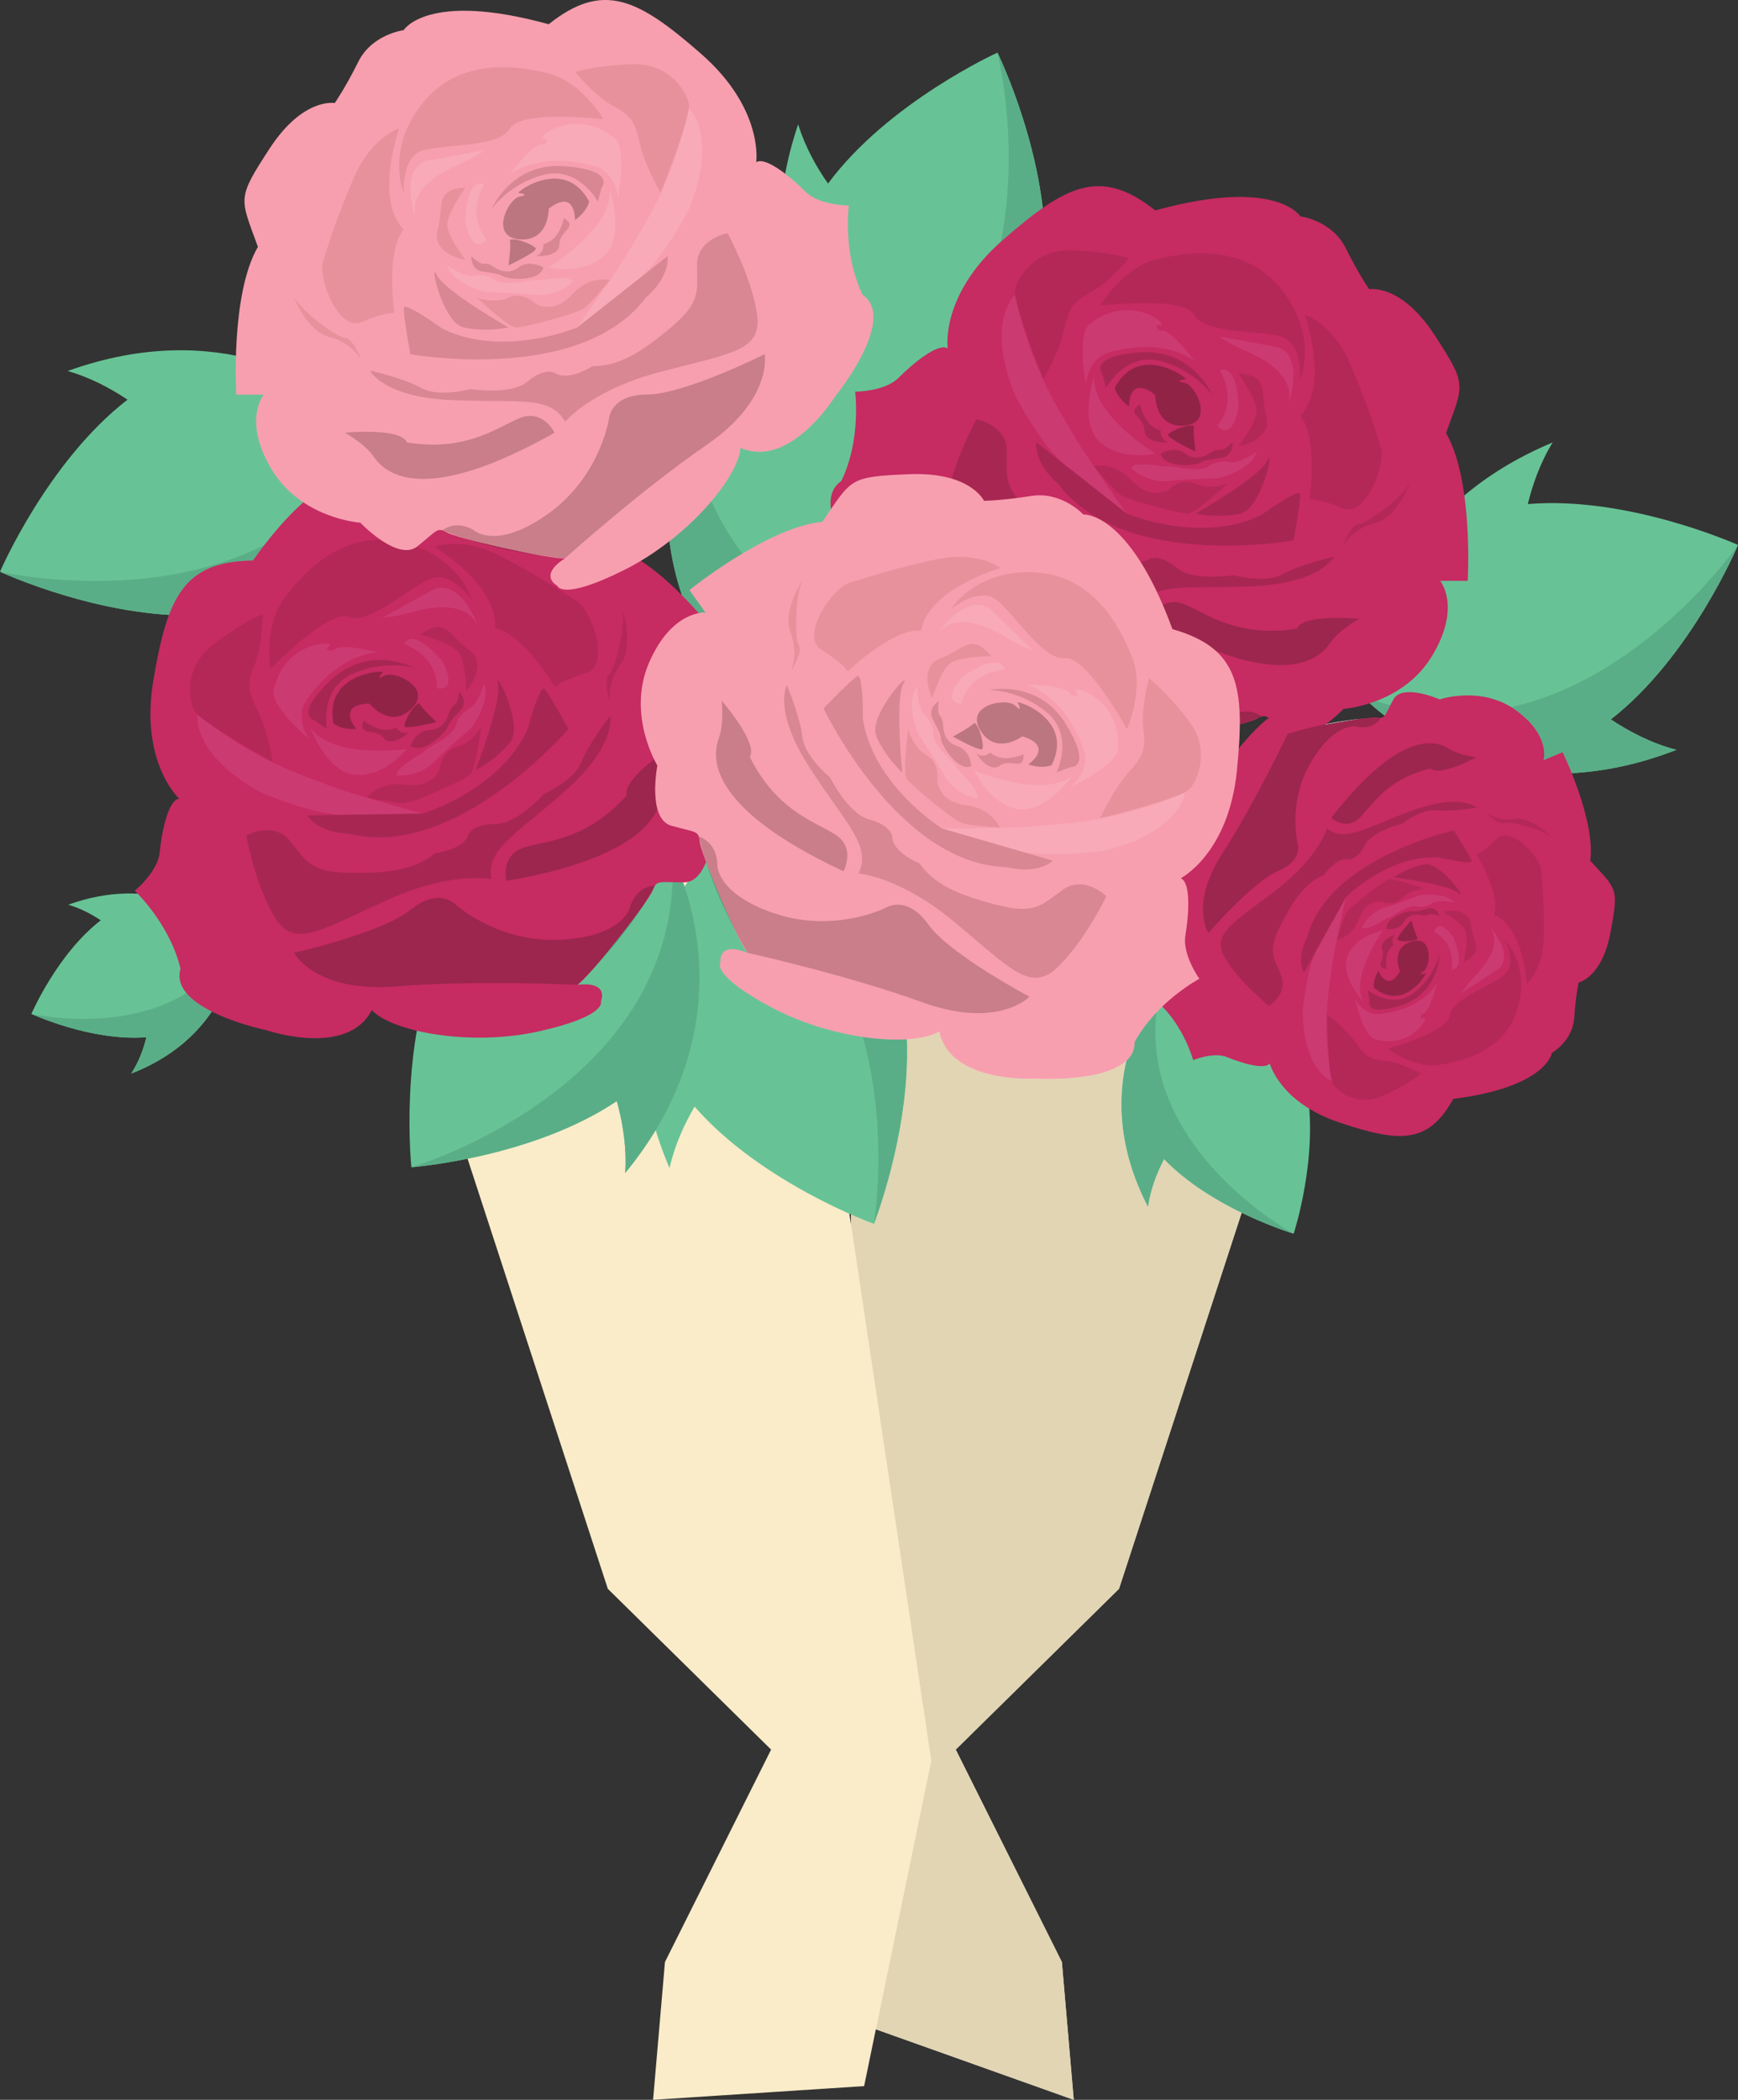 <?xml version="1.0" encoding="UTF-8"?><svg xmlns="http://www.w3.org/2000/svg" height="480.85pt" version="1.1" viewBox="0 0 398.09 480.85" width="398.09pt">
 <rect x="0" y="0" width="398.09" height="480.85" fill="#333333" stroke="none"/>
 <g id="surface1">
  <g><path d="m303.89 217.98l-47.58 145.85-37.4 36.82 24.31 48.64 2.72 31.56-51.67-18.41v-68.37l1.13-205.07 108.49 28.98" fill="#faecc9"/></g>
  <g><path d="m245.94 480.85l-45.33-16.15 12.68-61.49-18.39-122.91 0.01-2.19c3.23 1.43 5.25 2.16 5.25 2.16s7.6-19.24 7.6-39.4c0-0.96-0.02-1.92-0.06-2.88 3.21-0.19 5.81-0.79 7.43-1.79 2.08 9.98 15.88 10.84 20.57 10.84 0.98 0 1.56-0.04 1.56-0.04s1.17 0.07 2.97 0.07c4.74 0 13.86-0.5 17.79-4.17-0.69 3.01-1.13 6.35-1.13 9.98 0 6.87 1.57 14.79 6.05 23.42 0.6-4.1 2.11-7.87 3.68-10.88 5.24 5.41 12.02 9.48 17.78 12.29l-28.09 86.12-37.4 36.82 24.31 48.64 2.72 31.56" fill="#e1d5b4"/></g>
  <g><path d="m91.645 217.98l47.575 145.85 37.4 36.82-24.31 48.64-2.72 31.56 48.34-3.14 15.36-74.5-31.33-209.36-90.315 24.13" fill="#faecc9"/></g>
  <g><path d="m15.613 207.18c2.836 0.81 5.387 2.18 7.461 3.57-9.976 7.7-15.883 21.43-15.883 21.43 0 0 13.68 6.35 26.348 5.34-0.637 2.59-1.699 5.59-3.477 8.32 22.504-8.75 24.219-28.3 24.348-31l0.129-0.01-0.121-0.13c0.004-0.11 0.004-0.18 0.004-0.18-5.43-5.35-10.531-7.93-15.238-8.64-6.207-1.72-14.149-2.09-23.571 1.3" fill="#67c395"/></g>
  <g><path d="m355.64 101.32c-2.85 4.62-4.61 9.64-5.69 14.11 23.08-1.94 48.14 9.36 48.14 9.36s-10.68 25.6-29.13 39.95c4.08 2.72 9.25 5.48 15.04 6.97-41.39 16.07-67.98-8.34-71.51-11.84l-0.18 0.15s0-0.12 0.01-0.33c-0.16-0.15-0.23-0.24-0.23-0.24 0.72-14 4.45-23.84 9.95-30.63 6.28-10.05 16.6-20.4 33.6-27.5" fill="#67c395"/></g>
  <g><path d="m30.062 245.84c9.165-3.56 14.879-8.91 18.446-14.2-3.567 5.29-9.281 10.64-18.446 14.2m0.661-8.21m-0.008 0c-11.793-0.01-23.524-5.45-23.524-5.45 0 0 11.731 5.44 23.524 5.45" fill="#e8e8e7"/></g>
  <g><path d="m30.062 245.84c1.778-2.73 2.84-5.73 3.477-8.32-0.937 0.07-1.879 0.11-2.816 0.11h-0.008c-11.793-0.01-23.524-5.45-23.524-5.45 0 0 5 1.14 11.899 1.14 6.988 0 15.933-1.17 23.605-5.91 1.371 1.65 3.493 3.07 5.813 4.23-3.567 5.29-9.281 10.64-18.446 14.2" fill="#5aae87"/></g>
  <g><path d="m360 177.05c7.25-0.38 15.2-1.94 23.79-5.26-8.59 3.32-16.54 4.88-23.79 5.26m23.94-5.32" fill="#e8e8e7"/></g>
  <g><path d="m360 177.05c-1.15-2.89-2.08-4.8-2.08-4.8l-4.37 1.83s1.74-5.49-6.21-11.35c-0.39-0.29-0.79-0.55-1.19-0.8 31.17-7.08 51.94-37.14 51.94-37.14s-10.68 25.6-29.13 39.95c4.08 2.72 9.25 5.48 15.04 6.97-0.02 0.01-0.04 0.02-0.06 0.02l-0.15 0.06c-8.59 3.32-16.54 4.88-23.79 5.26m-42.84-13.18c-1.44-1.1-2.59-2.07-3.42-2.82 0.47-0.16 0.96-0.32 1.45-0.51 1.1 0.35 2.19 0.67 3.27 0.95-0.62 1.2-0.96 1.94-1.3 2.38" fill="#5aae87"/></g>
  <g><path d="m182.82 28.453c1.59 5.192 4.2 9.828 6.84 13.586 13.78-18.625 38.81-29.992 38.81-29.992s12.19 24.91 10.8 48.238c4.73-1.265 10.22-3.328 15.16-6.699-15.24 41.703-51.13 45.578-56.09 45.922v0.234s-0.09-0.078-0.25-0.219c-0.21 0.012-0.32 0.012-0.32 0.012-10.04-9.781-14.98-19.07-16.45-27.695-3.41-11.344-4.38-25.934 1.5-43.387" fill="#67c395"/></g>
  <g><path d="m229.23 55.371c4.48-22.426-0.76-43.324-0.76-43.324s8.17 16.707 10.37 35.57c-2.79 1.942-5.79 4.41-9.14 7.336-0.15 0.141-0.31 0.277-0.47 0.418" fill="#5aae87"/></g>
  <g><path d="m227.65 110.99c-5.33-1.06-10.65-0.97-15.21-0.44 9.83 20.98 7.94 48.4 7.94 48.4s-27.72-1.12-47.58-13.44c-1.14 4.77-1.93 10.58-1.32 16.53-29.43-33.24-15.78-66.653-13.72-71.181l-0.21-0.109s0.11-0.043 0.31-0.113c0.1-0.196 0.15-0.297 0.15-0.297 13.38-4.18 23.9-4.106 32.19-1.301 11.59 2.399 24.89 8.484 37.45 21.951" fill="#67c395"/></g>
  <g><path d="m160.05 140.4c-1.18-1.32-2.47-2.7-3.84-4.07-1.45-4.3-2.36-8.46-2.87-12.4 3.71-2.89 6.99-6.07 9.62-9.16 1.93 4.37 4.36 8.36 7.1 11.99-6.84 4.09-12.13 8.36-12.13 8.36l3.67 5.14s-0.07-0.01-0.2-0.01c-0.25 0-0.72 0.02-1.35 0.15" fill="#5aae87"/></g>
  <g><path d="m309.34 251.5c-3.4-1.62-6.99-2.45-10.15-2.87 3.06 15.76-2.87 33.88-2.87 33.88s-18.43-5.45-29.7-17.09c-1.57 3.01-3.08 6.78-3.68 10.88-14.16-27.32 0.68-47.48 2.83-50.17l-0.12-0.11s0.08-0.01 0.23-0.02c0.09-0.12 0.14-0.18 0.14-0.18 9.7-0.54 16.76 1.29 21.86 4.58 7.39 3.58 15.3 9.92 21.46 21.1" fill="#67c395"/></g>
  <g><path d="m296.32 282.51s-5.28-1.56-11.92-4.8c-5.76-2.81-12.54-6.88-17.78-12.29-1.57 3.01-3.08 6.78-3.68 10.88-4.48-8.63-6.05-16.55-6.05-23.42 0-3.63 0.44-6.97 1.13-9.98 1.19-1.11 1.91-2.52 1.87-4.3 1.42-2.58 3.19-4.85 5.01-6.77-3.6 31.71 31.42 50.68 31.42 50.68" fill="#5aae87"/></g>
  <g><path d="m153.36 267.5c1.18-5.3 3.41-10.12 5.75-14.08 15.2 17.49 41.05 26.85 41.05 26.85s10.19-25.79 6.97-48.94c4.82 0.89 10.45 2.52 15.64 5.49-18.47-40.37-54.55-41.42-59.52-41.37l-0.02-0.24s-0.09 0.09-0.23 0.24c-0.21 0.01-0.33 0.01-0.33 0.01-9.24 10.54-13.43 20.19-14.22 28.91-2.5 11.58-2.32 26.19 4.91 43.13" fill="#67c395"/></g>
  <g><path d="m200.16 280.27s3.54-20.97-2.53-42.82c2.78 0.41 5.42 0.61 7.8 0.61 0.79 0 1.55-0.02 2.27-0.07 0.04 0.96 0.06 1.92 0.06 2.88 0 20.16-7.6 39.4-7.6 39.4" fill="#5aae87"/></g>
  <g><path d="m15.484 84.961c5.223 1.484 9.907 4.004 13.719 6.566-18.34 14.153-29.203 39.403-29.203 39.403s25.156 11.69 48.449 9.82c-1.168 4.76-3.121 10.29-6.39 15.3 41.386-16.08 44.535-52.04 44.773-57.007l0.238-0.004s-0.082-0.09-0.226-0.242c0.008-0.219 0.011-0.332 0.011-0.332-9.984-9.836-19.371-14.586-28.023-15.887-11.414-3.172-26.02-3.848-43.348 2.383" fill="#67c395"/></g>
  <g><path d="m38.707 140.81c-20.055-1.21-38.707-9.88-38.707-9.88s18.656 8.67 38.707 9.88" fill="#e8e8e7"/></g>
  <g><path d="m38.707 140.81c-20.051-1.21-38.707-9.88-38.707-9.88s9.195 2.11 21.879 2.11c11.445 0 25.738-1.72 38.691-8.25-0.859 1.12-1.742 2.31-2.644 3.57-10.875 0.13-16.024 4-19.219 12.45" fill="#5aae87"/></g>
  <g><path d="m85.219 219.64c5.281-1.26 10.597-1.36 15.181-1-9.064 21.33-6.17 48.66-6.17 48.66s27.65-2.12 47.05-15.16c1.31 4.72 2.32 10.5 1.92 16.47 28.21-34.28 13.35-67.18 11.12-71.63l0.21-0.12s-0.11-0.04-0.32-0.1c-0.09-0.19-0.15-0.29-0.15-0.29-13.52-3.69-24.03-3.24-32.21-0.13-11.51 2.82-24.569 9.38-36.631 23.3" fill="#67c395"/></g>
  <g><path d="m143.29 265.93c0-5-0.9-9.77-2.01-13.79-10.91 7.34-24.44 11.22-34.18 13.21 9.74-1.99 23.27-5.87 34.18-13.21 1.11 4.02 2.01 8.79 2.01 13.79m5.39-4.75c0.52-0.8 1.02-1.59 1.5-2.38-0.48 0.79-0.98 1.58-1.5 2.38m8.11-58.16c-0.11-0.34-0.23-0.66-0.34-0.97 0.11 0.31 0.23 0.63 0.34 0.97" fill="#e1d5b4"/></g>
  <g><path d="m150.18 258.8c14.32-23.64 10.15-45.34 6.61-55.78 3.54 10.44 7.71 32.14-6.61 55.78" fill="#5aae87"/></g>
  <g><path d="m143.2 268.61c0.06-0.9 0.09-1.79 0.09-2.68 0-5-0.9-9.77-2.01-13.79-10.91 7.34-24.44 11.22-34.18 13.21-7.58 1.54-12.87 1.95-12.87 1.95s57.73-16.98 59.83-65.28c0.59 0.02 1.27 0.03 2.06 0.03h0.33c0.11 0.31 0.23 0.63 0.34 0.97 3.54 10.44 7.71 32.14-6.61 55.78-0.48 0.79-0.98 1.58-1.5 2.38-0.04 0.05-0.08 0.12-0.12 0.18-1.58 2.4-3.36 4.82-5.36 7.25" fill="#5aae87"/></g>
  <g><path d="m217.07 79.77s-1.8-12.184 12.63-24.817c14.44-12.633 22.45-16.691 34.91-6.765 27.8-7.668 33.22 1.351 33.22 1.351s7.22 0.902 10.38 7.219c3.15 6.316 5.41 9.476 5.41 9.476s7.22-1.355 14.89 10.375c7.67 11.731 6.77 11.282 2.7 22.559 6.32 10.832 4.97 33.842 4.97 33.842h-6.32s4.96 5.86-1.81 17.14c-6.76 11.28-20.3 12.18-20.3 12.18s-8.57 9.02-13.08 5.42c-4.51-3.61-4.51-4.52-6.77-3.16-2.25 1.35-24.36 6.31-27.06 5.86 6.31 4.06 1.8 6.32 1.8 6.32s-0.9 3.61-15.34-3.61-26.17-21.21-26.62-27.97c-11.28 4.96-21.66-11.73-21.66-11.73s-14.43-17.74-6.31-23.31c4.61-9.57 3.16-20.459 3.16-20.459s6.76 0 9.92-3.156 9.03-8.121 11.28-6.765" fill="#c62b62"/></g>
  <g><path d="m266.56 110.2c-4.55 0-7.47-3.05-7.47-3.05 0.34-0.63 1.43-0.82 2.71-0.82 1.06 0 2.24 0.13 3.26 0.26s1.88 0.26 2.28 0.26c0.13 0 0.21-0.01 0.23-0.05 0.02-0.03 0.09-0.04 0.2-0.04 0.39 0 1.33 0.17 2.47 0.34s2.48 0.34 3.69 0.34c1.18 0 2.25-0.16 2.88-0.64 1.24-0.93 2.65-1.12 3.61-1.12 0.68 0 1.13 0.09 1.13 0.09s0.19 0.09 0.59 0.09c0.85 0 2.66-0.35 5.78-2.46-1.5 4.5-8.99 6.12-8.99 6.12s-6.24 0.12-11.36 0.63c-0.34 0.04-0.68 0.05-1.01 0.05" fill="#cc3a72"/></g>
  <g><path d="m248.72 87.926s-2.36-12.485 1.38-14.106c2.79-2.097 5.58-2.816 8.02-2.816 2.68 0 4.95 0.859 6.38 1.723 1.44 0.859 2.04 1.718 1.38 1.718h-0.05c-0.09-0.004-0.17-0.007-0.24-0.007-1.72 0 0.24 1.378 0.24 1.378s0.1-0.105 0.38-0.105c0.75 0 2.76 0.805 7.29 6.848-3.58-2.344-7.43-3.11-11-3.11-3.09 0-5.97 0.571-8.28 1.184-5 1.324-5.5 7.293-5.5 7.293" fill="#cc3a72"/></g>
  <g><path d="m260.92 104.26c-2.61 0-6.12-0.55-8.9-2.98-5.07-4.428-1.42-15.042-1.42-15.042-0.5 8.801 14.01 17.652 14.01 17.652s-1.54 0.37-3.69 0.37" fill="#cc3a72"/></g>
  <g><path d="m258.09 117.63l-14.12-11.14s-0.01-0.01-0.04-0.03l-0.13-0.1c-0.93-0.76-5.43-4.76-11.33-15.86-6.81-16.906 0-22.984 0-22.984 4.03 18.164 10.95 27.523 13.06 31.457 2.11 3.927 12.56 18.657 12.56 18.657" fill="#cc3a72"/></g>
  <g><path d="m295.1 92.574c1.5-6.023-4.49-9.89-9.18-11.941-4.68-2.047-6.55-3.567-6.55-3.567l13.11 2.399s6.38 0.976 2.62 13.109" fill="#cc3a72"/></g>
  <g><path d="m280.64 98.527c-0.53 0-1.14-0.3-1.83-1.05 4.99-5.93 0.56-12.657 0.56-12.657 0.31-0.109 0.59-0.16 0.86-0.16 3.53 0 3.45 8.883 3.45 8.883s-0.89 4.984-3.04 4.984" fill="#cc3a72"/></g>
  <g><path d="m288.46 164.27c0.19-0.09 0.36-0.16 0.52-0.2-0.17 0.07-0.34 0.14-0.52 0.2" fill="#cccbc9"/></g>
  <g><path d="m283.98 165.89c0.01-0.95-0.01-1.87-0.05-2.76 0.48-0.11 1.02-0.2 1.59-0.2 1.07 0 2.27 0.29 3.46 1.14-0.16 0.04-0.33 0.11-0.52 0.2-1.48 0.6-2.98 1.14-4.48 1.62" fill="#9c264d"/></g>
  <g><path d="m293.34 152.3c-3.7 0-8.54-0.86-14.88-3.28-2.34-2.1-5.57-3.7-9.92-4.95-0.73-2-1.47-3.85-2.2-5.56 0.71-0.38 1.54-0.64 2.49-0.64 0.61 0 1.28 0.11 1.99 0.36 4.25 1.48 9.94 6.22 20.3 6.22 1.82 0 3.79-0.15 5.91-0.48 0.88-2.04 5.57-2.46 9.33-2.46 2.69 0 4.9 0.21 4.9 0.21s-4.49 2.52-6.49 5.38c-1.09 1.57-3.88 5.2-11.43 5.2" fill="#9c264d"/></g>
  <g><path d="m265.02 135.59c-1.28-2.7-2.55-5-3.79-6.94 1.41-0.09 2.03-0.66 2.03-0.66s0.44-0.23 1.25-0.23c1.06 0 2.75 0.4 4.94 2.23 2.01 1.69 5.47 2.09 8.33 2.09 2.65 0 4.77-0.34 4.77-0.34s2.97 0.81 6.15 0.81c1.79 0 3.65-0.25 5.09-1.06 3.99-2.25 11.73-4 11.73-4s-2.81 5.99-18.26 6.74c-10.93 0.54-17.88-0.31-22.24 1.36m-39.64-20.91s-1.55-3.32-7.38-5.07c2.03-7.01 5.64-13.571 5.64-13.571s6.99 1.246 6.99 7.241c0 4.61-0.59 7.16 2.33 10.77-4.9 0.63-7.58 0.63-7.58 0.63" fill="#a72752"/></g>
  <g><path d="m307.52 125s1.99-5 3.74-5 9.74-5.99 11.24-8.73c0.18-0.33 0.28-0.48 0.32-0.48 0.26 0-3.16 7.82-7.81 8.96-5.3 1.3-7.49 5.25-7.49 5.25" fill="#b32857"/></g>
  <g><path d="m280.85 124.94c-12.59 0-29.68-2.42-38.49-14.15-5.74-4.97-4.99-9.51-4.99-9.51l6.43 5.08c0.06 0.05 0.11 0.08 0.13 0.1l14.16 11.17s7.73 3.25 17.04 3.25c4.48 0 9.33-0.76 13.85-2.99 2.57-1.85 7.22-4.98 8.48-4.98 0.18 0 0.29 0.06 0.32 0.2 0.25 1.09-1.49 10.64-1.49 10.64s-6.62 1.19-15.44 1.19" fill="#a72752"/></g>
  <g><path d="m243.93 106.46c-0.02-0.02-0.07-0.05-0.13-0.1l0.13 0.1" fill="#ad345f"/></g>
  <g><path d="m279.18 118.13c-3.04 0-5.36-0.5-5.36-0.5s14.72-8.36 16.47-12.11c0.2-0.41 0.33-0.61 0.41-0.61 0.64 0-2.22 11.73-6.65 12.72-1.66 0.38-3.35 0.5-4.87 0.5" fill="#a72752"/></g>
  <g><path d="m272.07 117.63c-1.75 0-13.98-3.12-15.73-4.52-1.75-1.41-5.74-6.34-5.74-6.34s0.55-0.15 1.45-0.15c1.67 0 4.53 0.53 7.29 3.53 2 2.19 3.96 2.77 5.45 2.77 1.67 0 2.78-0.72 2.78-0.72s1.89-1.85 4.3-1.85c0.62 0 1.28 0.13 1.95 0.44 1.07 0.51 2.24 0.67 3.31 0.67 2.15 0 3.92-0.67 3.92-0.67s-7.23 6.84-8.98 6.84" fill="#b32857"/></g>
  <g><path d="m271.42 106.49c-2.38 0-5.08-0.6-5.59-2.59 0 0 1.38-0.88 3.08-0.88 0.86 0 1.79 0.22 2.66 0.88 0.87 0.67 1.76 0.89 2.55 0.89 1.59 0 2.81-0.89 2.81-0.89s1.21-0.9 2.29-0.9c0.07 0 0.14 0.01 0.21 0.02h0.12c1.13 0 2.75-1.74 2.75-1.74s0.25 3.02-2.37 3.51-3.62 0.36-4.87 1.11c-0.51 0.31-2 0.59-3.64 0.59" fill="#a72752"/></g>
  <g><path d="m273.82 103.4s-6.63-3.12-6.25-3.865c0.33-0.66 3.45-2.086 5.27-2.086 0.25 0 0.47 0.028 0.66 0.086-0.31 1.375 0.32 5.865 0.32 5.865" fill="#912347"/></g>
  <g><path d="m238.99 86.801s-6.99-17.473-6.49-20.348c0.5-2.84 4.41-9.109 12.25-9.109h0.23c7.99 0.125 13.61 1.746 13.61 1.746s-4.62 5.621-8.62 7.738c-3.99 2.125-5.11 3.496-6.24 8.613-1.12 5.121-4.74 11.36-4.74 11.36" fill="#b32857"/></g>
  <g><path d="m270.64 97.477c-6.18 0-6.03-7.055-6.03-7.055-1.51-1.156-2.65-1.594-3.49-1.594-2.64 0-2.53 4.215-2.53 4.215s-2.63-1.746-3.25-4.246c2.16-4.027 5.13-5.274 7.94-5.274 4.5 0 8.6 3.204 8.29 3.278-0.5 0.125-2.87 0.375-0.25 0.875s6.86 9.234 0 9.773c-0.23 0.02-0.46 0.028-0.68 0.028" fill="#912347"/></g>
  <g><path d="m277.68 90.5s-3.87-5.695-11.85-7.816c-0.92-0.243-1.78-0.352-2.6-0.352-6.36 0-9.89 6.465-9.89 6.465l-0.87-3.231s-3.37-4.007 8.67-4.878c0.47-0.036 0.93-0.051 1.38-0.051 11 0 15.16 9.863 15.16 9.863" fill="#a72752"/></g>
  <g><path d="m297.8 86.801s0.67-8.239-4.39-9.735c-5.05-1.496-17.53-0.625-19.91-4.996-1.16-2.152-6.4-2.699-11.41-2.699-5.16 0-10.07 0.578-10.07 0.578s5.14-8.609 12.59-10.484c2.88-0.723 6.6-1.445 10.58-1.445 6.31 0 13.24 1.824 18.41 8.375 8.42 10.671 4.2 20.406 4.2 20.406" fill="#b32857"/></g>
  <g><path d="m308.81 116.66c-0.42 0-0.86-0.09-1.29-0.28-4.55-1.92-6.85-2.06-7.41-2.06h-0.15s2.05-14.367-2.16-19.07c6.84-7.137 1.06-23.18 1.06-23.18s6.35 1.809 10.47 11.453c4.12 9.645 5.61 14.887 6.92 18.817 1.21 3.61-2.69 14.32-7.44 14.32" fill="#b32857"/></g>
  <g><path d="m283.68 102.16s3.93-5.058 4.14-7.797c0.23-2.734-4.14-8.797-4.14-8.797 7.11 0.45 4.86 4.043 6.36 9.684 1.5 5.64-6.36 6.91-6.36 6.91" fill="#b32857"/></g>
  <g><path d="m267.06 101.29c-1.34 0-4.92-0.23-4.92-2.763 0-3.109-4.48-3.797-1-5.953 0 0 0.88 5.137 4.69 5.953-0.13 2.313 1.72 2.753 1.72 2.753s-0.19 0.01-0.49 0.01" fill="#a72752"/></g>
  <g><path d="m41.031 182.88s-9.097-8.3-5.886-27.22c3.207-18.91 6.851-27.11 22.781-27.3 16.707-23.5 26.605-19.93 26.605-19.93s6.164-3.86 12.606-0.96c6.433 2.9 10.183 3.92 10.183 3.92s4.74-5.61 18.09-1.36c13.36 4.24 12.38 4.46 16.36 15.77 11.73 4.4 25.22 23.09 25.22 23.09l-4.9 4s7.55 1.41 9.44 14.43c1.88 13.01-8.05 22.27-8.05 22.27s-0.94 12.4-6.71 12.46c-1.11 0.01-2.03-0.01-2.79-0.03-3.22-0.07-3.73-0.14-4.46 1.85-0.89 2.48-14.89 20.29-17.27 21.65 7.46-0.84 5.39 3.76 5.39 3.76s1.58 3.37-14.18 6.89c-15.75 3.53-33.675 0.1-38.3-4.86-5.609 10.97-24.199 4.59-24.199 4.59s-22.395-4.63-19.617-14.08c-2.469-10.33-10.477-17.85-10.477-17.85s5.242-4.27 5.695-8.72c0.454-4.44 1.864-11.99 4.469-12.37" fill="#c62b62"/></g>
  <g><path d="m91.695 177.59c-0.504 0-0.797-0.03-0.797-0.03-0.367-2.03 6.383-5.2 6.356-5.63-0.027-0.42 6.526-3.26 7.166-5.84 0.63-2.57 3.03-3.79 3.03-3.79s1.82-0.52 3.43-5.86c1.68 4.43-3.1 10.42-3.1 10.42s-4.76 4.04-8.409 7.67c-2.746 2.73-6.156 3.06-7.676 3.06" fill="#cc3a72"/></g>
  <g><path d="m70.719 169.2s-9.723-8.17-7.848-11.8c1.996-8.03 8.82-10.03 11.586-10.03 0.984 0 1.453 0.25 1 0.58-1.336 0.96-0.078 1.07 0.555 1.07h0.316s0.082-0.84 2.637-0.84c1.508 0 3.867 0.29 7.57 1.21-7.937 0.83-13.129 6.51-16.164 10.69-3.035 4.19 0.348 9.12 0.348 9.12" fill="#cc3a72"/></g>
  <g><path d="m82.082 177.48h-0.371c-6.727-0.24-10.606-10.77-10.606-10.77 3.141 4.34 10.575 5.19 15.934 5.19 3.477 0 6.078-0.36 6.078-0.36s-4.504 5.94-11.035 5.94" fill="#cc3a72"/></g>
  <g><path d="m78.52 186.61c-1.239 0-7.25-0.29-18.77-5.14-15.965-8.8-14.523-17.82-14.523-17.82 14.593 11.54 25.878 14.42 29.996 16.14 4.117 1.71 21.523 6.53 21.523 6.53l-17.98 0.28h-0.032l-0.214 0.01" fill="#cc3a72"/></g>
  <g><path d="m109.6 143.51c-1.6-3.4-4.82-4.45-8.21-4.45-2.214 0-4.495 0.45-6.445 0.99-4.922 1.37-7.332 1.38-7.332 1.38l11.676-6.43s0.707-0.41 1.841-0.41c2.03 0 5.42 1.35 8.47 8.92" fill="#cc3a72"/></g>
  <g><path d="m100.79 157.66c-0.22 0-0.45-0.02-0.72-0.06 0.13-7.75-7.558-10.16-7.558-10.16 0.484-0.8 1.125-1.11 1.84-1.11 2.89 0 7.008 5.15 7.008 5.15s3.44 6.18-0.57 6.18" fill="#cc3a72"/></g>
  <g><path d="m136.08 221.62c3.5-4.03 8.37-10.22 11.2-14.2-3.78 5.85-8.15 10.93-11.2 14.2m13.68-18.33c0.08-0.19 0.17-0.36 0.27-0.5-0.09 0.17-0.18 0.33-0.27 0.5" fill="#509878"/></g>
  <g><path d="m86.746 226.05c-15.211 0-19.418-7.86-19.418-7.86s20.156-4.51 26.734-9.88c2.532-2.06 4.653-2.69 6.308-2.69 2.65 0 4.09 1.62 4.09 1.62s8.87 8.01 22.25 8.01c0.65 0 1.31-0.02 1.99-0.06 14.48-0.85 15.65-7.61 15.65-7.61s1.17-4.49 5.68-4.79c-0.1 0.14-0.19 0.31-0.27 0.5-0.78 1.41-1.62 2.79-2.48 4.13-2.83 3.98-7.7 10.17-11.2 14.2-2.29 2.46-3.83 3.9-3.83 3.9s-8.39-0.41-19.08-0.41c-7.07 0-15.158 0.18-22.494 0.78-1.387 0.11-2.692 0.16-3.93 0.16" fill="#9c264d"/></g>
  <g><path d="m115.98 201.72s-1.33-5.68 3.65-7.48c4.97-1.8 14.33-1.38 23.94-12.11-0.65-2.27 3.22-5.87 6.24-8.26 0.45 0.92 0.76 1.42 0.76 1.42s-1.12 5.85 0.02 9.98c-2.38 5.18-10.13 12.23-34.61 16.45" fill="#9c264d"/></g>
  <g><path d="m68.801 213.85c-2.465 0-4.305-1.16-5.953-3.93-4.395-7.37-6.45-18.58-6.45-18.58s2.219-1.23 4.809-1.23c1.746 0 3.66 0.56 5.188 2.43 3.781 4.64 4.585 7.21 13.71 7.34 0.583 0.01 1.149 0.01 1.704 0.01 8.152 0 13.48-0.95 17.828-4.5 7.203-1.04 7.663-4.31 7.663-4.31s0.98-2.36 5.84-2.36h0.22 0.07c5.04 0 11.19-6.93 11.19-6.93s6.88-3.02 8.55-7.29c1.68-4.26 6.57-10.51 6.57-10.51s1.61 6.42-9.89 16.76-18.56 13.52-17.33 20.57c0 0-1.19-0.26-3.43-0.26-3.94 0-11.133 0.8-20.856 5.24-9.527 4.34-15.339 7.55-19.433 7.55" fill="#a72752"/></g>
  <g><path d="m139.71 160.8s-1.6-5.14-0.25-6.24c1.36-1.1 3.76-10.79 3.19-13.87-0.08-0.4-0.08-0.58-0.05-0.58 0.25 0 2.47 8.1-0.39 11.89-3.29 4.35-2.5 8.8-2.5 8.8" fill="#b32857"/></g>
  <g><path d="m86.852 191.74c-2.207 0-4.422-0.25-6.622-0.79-7.589-0.23-9.878-4.22-9.878-4.22l8.168-0.12h0.007c0.102 0 0.172-0.01 0.207-0.01l18.012-0.28s17.674-5.21 24.114-19.32c0.89-3.31 2.72-9.32 3.66-9.32 0.05 0 0.09 0.02 0.14 0.05 0.88 0.69 5.56 9.2 5.56 9.2s-21.3 24.81-43.368 24.81" fill="#a72752"/></g>
  <g><path d="m78.527 186.61h-0.007l0.214-0.01c-0.035 0-0.105 0.01-0.207 0.01" fill="#ad345f"/></g>
  <g><path d="m108.94 176.38s6.13-15.79 5.12-19.79c-0.13-0.52-0.13-0.75-0.03-0.75 0.65 0 5.59 10.57 2.84 14.07-3.16 4.03-7.93 6.47-7.93 6.47" fill="#a72752"/></g>
  <g><path d="m92.488 183.91c-2.277 0-8.406-1.28-8.406-1.28s2.148-3.04 7.043-3.04c0.582 0 1.203 0.04 1.863 0.14 0.563 0.08 1.09 0.12 1.578 0.12 4.887 0 6.104-3.73 6.104-3.73s0.47-4.17 3.94-5.05c3.48-0.87 5.62-4.57 5.62-4.57s-1.29 9.88-2.65 10.98c-1.35 1.11-12.807 6.42-15.045 6.43h-0.047" fill="#b32857"/></g>
  <g><path d="m95.645 171.28c-0.571 0-1.106-0.15-1.575-0.49 0 0 1.157-3.52 4.453-3.63 3.297-0.11 4.157-3.39 4.157-3.39s0.42-1.66 1.37-2.27c0.97-0.6 1.14-3.16 1.14-3.16s2.1 2.19 0.37 4.22c-1.72 2.03-2.57 2.57-3.07 3.94-0.41 1.14-4.025 4.78-6.845 4.78" fill="#a72752"/></g>
  <g><path d="m93.406 166.52c-0.429 0-0.711-0.07-0.742-0.22-0.184-0.82 1.809-4.7 3.336-5.3 0.625 1.26 3.949 4.35 3.949 4.35s-4.679 1.17-6.543 1.17" fill="#912347"/></g>
  <g><path d="m62.465 174.48s-16.461-9.12-17.887-11.66c-1.426-2.55-2.355-10 3.918-14.96 6.274-4.95 11.652-7.24 11.652-7.24s-0.031 7.27-1.789 11.45c-1.754 4.16-1.757 5.94 0.606 10.61 2.363 4.68 3.5 11.8 3.5 11.8" fill="#b32857"/></g>
  <g><path d="m80.949 166.96c-1.027 0-3.066-0.15-4.547-1.26-1.98-10.17 8.317-11.89 10.793-11.89 0.367 0 0.563 0.04 0.524 0.09-0.227 0.3-1.199 1.3-0.762 1.3 0.156 0 0.496-0.13 1.117-0.46 0.293-0.16 0.692-0.24 1.149-0.24 3.191 0 9.386 3.66 5.027 7.81-1.422 1.36-2.812 1.84-4.082 1.84-3.176 0-5.555-3.05-5.555-3.05-7.812 0.25-3.015 5.84-3.015 5.84s-0.246 0.02-0.649 0.02" fill="#912347"/></g>
  <g><path d="m74.852 166.96l-2.719-1.95s-5.145-0.97 3.637-9.26c3.792-3.58 7.863-4.6 11.261-4.6 4.461 0 7.762 1.75 7.762 1.75s-1.898-0.56-4.824-0.56c-2.524 0-5.817 0.42-9.305 2-7.531 3.4-5.812 12.62-5.812 12.62" fill="#a72752"/></g>
  <g><path d="m61.918 153.19s-1.461-9.92 3.137-16.08c4.015-5.38 11.371-13.49 22.011-13.49h0.118c1.851 1.26 3.992 2.34 5.898 2.34 0.863 0 1.68-0.22 2.398-0.75 10.23 3.79 12.57 12.11 12.57 12.11s-3.55-5.14-7.67-5.14c-0.622 0-1.251 0.11-1.884 0.37-4.387 1.84-12.238 8.98-17.109 8.98-0.532 0-1.024-0.08-1.477-0.27-0.293-0.12-0.625-0.17-0.984-0.17-5.27 0-17.008 12.1-17.008 12.1" fill="#b32857"/></g>
  <g><path d="m127.12 157.29s-7.5-12.43-13.73-13.42c0.79-9.85-13.824-18.63-13.824-18.63s1.624-0.7 4.474-0.7c2.66 0 6.39 0.61 10.87 2.96 9.29 4.88 13.76 8 17.26 10.21 3.5 2.22 7.63 14.8 2.1 16.41s-7.15 3.17-7.15 3.17" fill="#b32857"/></g>
  <g><path d="m106.8 158.15s-0.14-6.4-1.7-8.66-8.78-4.19-8.78-4.19c1.719-1.23 2.973-1.73 4.02-1.73 2.46 0 3.71 2.8 7.03 5.21 4.73 3.42-0.57 9.37-0.57 9.37" fill="#b32857"/></g>
  <g><path d="m89.547 169.76c-0.637 0-1.242-0.22-1.727-0.81-1.965-2.41-5.871-0.12-4.539-3.99 0 0 2.477 2.17 5.235 2.17 0.714 0 1.445-0.15 2.16-0.51 0.722 0.99 1.543 1.22 2.156 1.22 0.543 0 0.922-0.18 0.922-0.18s-2.258 2.1-4.207 2.1" fill="#a72752"/></g>
  <g><path d="m290.84 243.51s2.26 8.95 15.91 13.53c13.64 4.58 20.36 5.07 26.12-5.4 21.46-2.71 22.6-10.53 22.6-10.53s4.74-2.7 5.1-7.99c0.36-5.28 1.02-8.12 1.02-8.12s5.38-1.15 7.3-11.49c1.93-10.33 1.43-9.76-4.64-16.4 1.25-9.32-6.33-24.86-6.33-24.86l-4.37 1.83s1.74-5.49-6.21-11.35c-7.94-5.85-17.57-2.57-17.57-2.57s-8.54-3.77-10.62 0.03-1.82 4.43-3.77 4.14c-1.96-0.28-18.7 2.67-20.44 3.76 3.2-4.63-0.57-4.89-0.57-4.89s-1.67-2.24-9.58 6.92c-7.91 9.17-11.99 22.24-10.35 27.06-9.24-0.18-11.61 14.37-11.61 14.37s-4.87 16.45 2.36 17.96c5.96 5.29 8.1 13.25 8.1 13.25s4.68-1.95 7.78-0.68c3.1 1.28 8.59 3.02 9.77 1.43" fill="#c62b62"/></g>
  <g><path d="m312.61 212.6c-0.24 0-0.44-0.06-0.59-0.18 0 0 1.31-3.4 5-4.53 3.69-1.12 8.05-2.84 8.05-2.84s1.08-0.2 2.49-0.2c1.82 0 4.18 0.33 5.5 1.83-1.18-0.23-2.1-0.32-2.82-0.32-1.77 0-2.28 0.52-2.28 0.52s-1.12 0.78-2.59 0.78c-0.32 0-0.65-0.03-0.99-0.12-0.13-0.03-0.27-0.05-0.43-0.05-1 0-2.38 0.68-3.56 1.37-1.18 0.68-2.17 1.35-2.38 1.35h-0.03s-0.01-0.01-0.02-0.01c-0.2 0-1.13 0.6-2.21 1.2-1.09 0.6-2.32 1.2-3.14 1.2" fill="#cc3a72"/></g>
  <g><path d="m318.14 238.44c-0.85 0-1.75-0.1-2.73-0.35-3.05-0.04-5.02-9.37-5.02-9.37s1.82 3.51 5.22 3.51c0.22 0 0.45-0.02 0.69-0.05 3.84-0.52 9.43-1.95 12.8-6.9-1.64 6.45-2.96 6.9-3.29 6.9-0.05 0-0.08-0.02-0.08-0.02s-0.71 1.13-0.15 1.13c0.12 0 0.29-0.05 0.54-0.17 0.07-0.03 0.12-0.05 0.16-0.05 0.4 0-0.13 1.34-1.51 2.69-1.39 1.34-3.63 2.68-6.63 2.68" fill="#cc3a72"/></g>
  <g><path d="m312.17 229.35s-5.58-6.3-3.35-10.83c2.22-4.53 7.96-5.43 7.96-5.43s-7.49 10.31-4.61 16.26" fill="#cc3a72"/></g>
  <g><path d="m305.04 247.55s-6.48-2.25-6.65-15.92c0.87-9.25 2.79-13.34 3.25-14.21l0.09-0.18h0.01l6.55-11.79s-2.98 13.21-3.3 16.55c-0.33 3.33-2.42 11.81 0.05 25.55" fill="#cc3a72"/></g>
  <g><path d="m334.74 227.39s0.86-1.59 3.51-4.36 5.68-7.18 2.9-10.92c6.11 7.31 1.97 9.84 1.97 9.84l-8.38 5.44" fill="#cc3a72"/></g>
  <g><path d="m332.5 222.02s1.13-5.94-4.04-8.6c0.35-0.98 0.84-1.33 1.37-1.33 1.43 0 3.13 2.65 3.13 2.65s3.04 7.08-0.46 7.28" fill="#cc3a72"/></g>
  <g><path d="m303.49 165.99c0.09-0.06 0.18-0.13 0.26-0.19 2.55-0.52 5.46-0.99 8.47-1.24-2.36 0.31-5.65 0.84-8.73 1.43" fill="#cccbc9"/></g>
  <g><path d="m298.88 166.93c1.37-0.36 3.03-0.76 4.87-1.13-0.08 0.06-0.17 0.13-0.26 0.19-1.65 0.31-3.24 0.63-4.61 0.94" fill="#9c264d"/></g>
  <g><path d="m316.05 164.39h-0.19c0.13-0.01 0.27-0.01 0.41-0.01-0.07 0.01-0.14 0.01-0.22 0.01" fill="#cccbc9"/></g>
  <g><path d="m276.8 213.62s-4.34-6.51 3.18-18.17c7.51-11.66 14.96-27.36 14.96-27.36s1.51-0.51 3.94-1.16c1.37-0.31 2.96-0.63 4.61-0.94 3.08-0.59 6.37-1.12 8.73-1.43 1.2-0.1 2.42-0.16 3.64-0.17h0.19c0.08 0 0.15 0 0.22-0.01-1.14 1.83-2.93 2.17-4.08 2.17-0.65 0-1.1-0.11-1.1-0.11s-0.32-0.11-0.9-0.11c-1.67 0-5.45 0.89-9.67 7.77-5.7 9.27-3.33 18.84-3.33 18.84s1.49 4.04-4.39 6.49c-5.88 2.46-16 14.19-16 14.19" fill="#9c264d"/></g>
  <g><path d="m308.39 188.64c-1.93 0-3.47-1.36-3.47-1.36 10.97-14.07 18.22-17.08 22.57-17.08 2.34 0 3.84 0.87 4.61 1.37 2.21 1.4 6.05 1.85 6.05 1.85s-5.69 3.05-8.87 3.05c-0.69 0-1.26-0.14-1.63-0.5-10.5 2.55-13.54 8.89-16.49 11.55-0.93 0.83-1.89 1.12-2.77 1.12" fill="#9c264d"/></g>
  <g><path d="m290.68 230.35s-6.68-5.33-10-10.84c-3.32-5.52 1.37-7.88 11.39-15.51 10-7.62 11.89-14.29 11.89-14.29 1.17 0.92 2.38 1.31 3.73 1.31 3.54 0 8.13-2.64 16.01-5.49 4.05-1.46 7.1-1.92 9.34-1.92 3.79 0 5.24 1.32 5.24 1.32s-4.1 0.71-7.44 0.71c-0.65 0-1.27-0.03-1.83-0.09-0.19-0.02-0.38-0.03-0.57-0.03-3.32 0-7.28 3.1-7.28 3.1s-6.83 1.63-8.57 4.99c-1.56 3.02-3.3 3.18-3.64 3.18h-0.06s-0.19-0.07-0.52-0.07c-0.86 0-2.72 0.44-5.05 3.6-4.16 1.73-6.75 5.25-9.89 11.33s-1.73 7.52 0 11.67-2.75 7.03-2.75 7.03" fill="#a72752"/></g>
  <g><path d="m355.08 191.5c-0.04 0-0.15-0.08-0.36-0.24-1.62-1.3-7.49-2.89-9.66-2.89-0.28 0-0.5 0.02-0.64 0.08-0.1 0.04-0.21 0.06-0.32 0.06-1.33 0-3.71-2.43-3.71-2.43s2 1.58 5.18 1.58c0.48 0 0.98-0.04 1.52-0.12 0.21-0.03 0.42-0.04 0.63-0.04 1.74 0 3.64 1 5.08 2 1.43 1 2.4 2 2.28 2" fill="#b32857"/></g>
  <g><path d="m298.67 222.75s-1.83-2.92 0.71-8.02c4.61-18.14 33.59-24.55 33.59-24.55s3.97 6.11 4.11 6.94c0.04 0.23-0.31 0.32-0.88 0.32-1.53 0-4.68-0.64-6.59-1.09-0.43-0.03-0.84-0.04-1.25-0.04-11.05 0-20.07 9.14-20.07 9.14l-6.56 11.79c0 0.02-0.04 0.08-0.09 0.18l-2.97 5.33" fill="#a72752"/></g>
  <g><path d="m301.64 217.42c0.05-0.1 0.09-0.16 0.09-0.18l-0.09 0.18m6.65-11.97" fill="#ad345f"/></g>
  <g><path d="m334.53 204.84c-0.07 0-0.21-0.1-0.44-0.31-2.3-2.08-14.91-3.62-14.91-3.62s3.3-2.29 7.09-2.96c0.13-0.02 0.26-0.03 0.4-0.03 1.7 0 3.81 1.73 5.42 3.46s2.73 3.46 2.44 3.46" fill="#a72752"/></g>
  <g><path d="m306.25 215.13s1.34-4.57 2.14-6.04c0.81-1.48 8.37-7.17 9.58-7.68 0.11-0.04 0.26-0.06 0.44-0.06 1.93 0 7.76 2.2 7.76 2.2s-3.21 0.11-5.01 2.09c-0.84 0.92-1.9 1.17-2.81 1.17-1.07 0-1.92-0.34-1.92-0.34s-0.18-0.03-0.46-0.03c-1 0-3.4 0.38-4.65 3.83-1.6 4.43-5.07 4.86-5.07 4.86" fill="#b32857"/></g>
  <g><path d="m318.28 212.77c-0.4 0-0.66-0.05-0.66-0.05-0.35-2.47 4.29-4.06 5.65-4.06 0.06 0 0.12 0 0.16 0.01 0.18 0.03 0.34 0.04 0.5 0.04 0.83 0 1.55-0.32 3.19-0.68 0.18-0.03 0.34-0.05 0.5-0.05 1.58 0 2.16 1.8 2.16 1.8s-1.09-0.49-1.92-0.49c-0.22 0-0.41 0.03-0.57 0.12-0.29 0.16-0.67 0.21-1.02 0.21-0.51 0-0.96-0.11-0.96-0.11s-0.31-0.07-0.77-0.07c-0.84 0-2.15 0.24-2.95 1.62-0.85 1.48-2.42 1.71-3.31 1.71" fill="#a72752"/></g>
  <g><path d="m321.91 215.54c-0.86 0-1.61-0.12-1.82-0.3-0.48-0.41 3.2-4.48 3.2-4.48s0.87 3.29 1.48 4.15c-0.52 0.45-1.77 0.63-2.86 0.63" fill="#912347"/></g>
  <g><path d="m312.7 251.82c-3.66 0-6.46-2.17-7.34-3.55-1.18-1.84-1.38-15.96-1.38-15.96s4.31 3.28 6.56 6.49c2.26 3.22 3.43 3.85 6.81 4.16 3.38 0.32 8.2 2.88 8.2 2.88s-3.43 2.74-8.92 5.14c-1.38 0.6-2.7 0.84-3.93 0.84" fill="#b32857"/></g>
  <g><path d="m319.34 228.06c-1.41 0-2.97-0.51-4.62-1.85-0.29-1.91 1.02-3.88 1.02-3.88s0.9 2.31 2.37 2.31c0.73 0 1.59-0.56 2.56-2.23 0 0-2.29-5.2 2.61-6.8 0.49-0.16 0.92-0.24 1.31-0.24 3.51 0 3.02 6.01 1.52 7-0.85 0.56-0.83 0.7-0.56 0.7s0.79-0.14 0.98-0.17c0.13 0-0.55 1.29-1.82 2.58s-3.14 2.58-5.37 2.58" fill="#912347"/></g>
  <g><path d="m315.96 231.23c-2.91 0-2.3-1.96-2.3-1.96l-0.32-2.49s2.69 2.16 5.99 2.16c1.41 0 2.94-0.39 4.42-1.53 4.91-3.77 5.95-8.84 5.95-8.84s-0.04 8.71-8.63 11.58c-2.37 0.8-4 1.08-5.11 1.08" fill="#a72752"/></g>
  <g><path d="m328.11 243.95c-5.21 0-10.25-3.74-10.25-3.74s13.88-3.96 14.26-7.67 9.28-6.71 12.34-9.21c3.07-2.49 0.24-8.01 0.24-8.01s5.73 5.53 2.98 15.35-12.37 12.31-18.07 13.17c-0.5 0.07-1 0.11-1.5 0.11" fill="#b32857"/></g>
  <g><path d="m349.68 225.22s-0.63-12.78-7.43-15.74c1.56-4.48-4.01-13.84-4.01-13.84s1.61-0.51 4.64-3.6c0.51-0.53 1.14-0.75 1.82-0.75 3.34 0 8.09 5.37 8.28 7.95 0.23 3.1 0.7 7.16 0.64 15.03-0.07 7.86-3.94 10.95-3.94 10.95" fill="#b32857"/></g>
  <g><path d="m335.27 220.26s1.28-5.46 0.33-7.29c-0.94-1.83-5.12-4.19-5.12-4.19s0.89-0.22 2.01-0.22c1.74 0 4.03 0.52 4.39 3.16 0.59 4.33 3.19 6.17-1.61 8.54" fill="#b32857"/></g>
  <g><path d="m317.64 221.92c-3.02-0.49-0.12-2.26-1.02-4.42-0.9-2.15 2.95-3.46 2.95-3.46s-1.16 0.84-0.4 2.4c-2.4 1.67-1.53 5.48-1.53 5.48" fill="#a72752"/></g>
  <g><path d="m173.21 37.133s1.81-12.18-12.63-24.813c-14.43-12.636-22.44-16.695-34.9-6.769-27.809-7.668-33.219 1.355-33.219 1.355s-7.223 0.902-10.379 7.215c-3.16 6.32-5.414 9.477-5.414 9.477s-7.219-1.352-14.887 10.379c-7.672 11.73-6.769 11.277-2.707 22.558-6.316 10.824-4.965 33.836-4.965 33.836h6.317s-4.965 5.863 1.804 17.139c6.766 11.28 20.301 12.19 20.301 12.19s8.574 9.02 13.086 5.41c4.513-3.61 4.513-4.51 6.763-3.16 2.26 1.35 24.37 6.32 27.07 5.87-6.31 4.06-1.8 6.31-1.8 6.31s0.9 3.61 15.34-3.61 26.17-21.2 26.62-27.97c11.28 4.96 21.66-11.73 21.66-11.73s14.43-17.734 6.31-23.3c-4.62-9.571-3.16-20.461-3.16-20.461s-6.77 0-9.92-3.161c-3.16-3.156-9.03-8.121-11.29-6.765" fill="#f79faf"/></g>
  <g><path d="m123.72 67.566c-0.33 0-0.66-0.015-1.01-0.046-5.11-0.508-11.35-0.633-11.35-0.633s-7.49-1.625-8.99-6.117c3.12 2.109 4.93 2.449 5.77 2.449 0.41 0 0.59-0.078 0.59-0.078s0.46-0.098 1.14-0.098c0.96 0 2.37 0.191 3.61 1.125 0.63 0.477 1.69 0.637 2.87 0.637 1.22 0 2.56-0.168 3.7-0.34 1.13-0.168 2.07-0.34 2.47-0.34 0.11 0 0.18 0.016 0.19 0.043 0.03 0.031 0.11 0.047 0.24 0.047 0.4 0 1.25-0.129 2.28-0.262 1.02-0.129 2.2-0.258 3.25-0.258 1.29 0 2.38 0.196 2.72 0.817 0 0-2.93 3.054-7.48 3.054" fill="#f8aab8"/></g>
  <g><path d="m141.56 45.289s-0.5-5.969-5.49-7.289c-2.32-0.613-5.19-1.184-8.28-1.184-3.58 0-7.42 0.762-11 3.106 4.53-6.039 6.54-6.848 7.29-6.848 0.28 0 0.38 0.11 0.38 0.11s1.95-1.379 0.24-1.379c-0.08 0-0.15 0-0.24 0.004-0.01 0.003-0.03 0.003-0.05 0.003-0.66 0-0.06-0.863 1.38-1.722 1.43-0.86 3.7-1.723 6.37-1.723 2.45 0 5.23 0.719 8.03 2.817 3.74 1.625 1.37 14.105 1.37 14.105" fill="#f8aab8"/></g>
  <g><path d="m129.36 61.621c-2.15 0-3.68-0.371-3.68-0.371s14.51-8.848 14.01-17.645c0 0 3.65 10.61-1.42 15.04-2.78 2.429-6.3 2.976-8.91 2.976" fill="#f8aab8"/></g>
  <g><path d="m132.2 74.996s10.45-14.726 12.56-18.66 9.03-13.293 13.06-31.457c0 0 6.81 6.082 0 22.984-5.84 10.992-10.31 15.024-11.3 15.832l-0.19 0.153-0.01 0.007-14.12 11.141" fill="#f8aab8"/></g>
  <g><path d="m95.191 49.938c-3.761-12.129 2.621-13.11 2.621-13.11l13.108-2.398s-1.87 1.519-6.56 3.57c-4.676 2.047-10.669 5.914-9.169 11.938" fill="#f8aab8"/></g>
  <g><path d="m109.65 55.895c-2.15 0-3.04-4.989-3.04-4.989s-0.08-8.883 3.44-8.883c0.27 0 0.56 0.051 0.87 0.161 0 0-4.43 6.726 0.56 12.656-0.69 0.75-1.3 1.055-1.83 1.055" fill="#f8aab8"/></g>
  <g><path d="m124.03 127.22c-4.43-0.61-11.03-1.79-17.66-3.94 4.71 1.3 12.4 3.02 17.66 3.94m-22.21-5.58c-0.17-0.07-0.34-0.14-0.51-0.21 0.16 0.05 0.33 0.12 0.51 0.21" fill="#9c264d"/></g>
  <g><path d="m129.45 127.82s-2.1-0.14-5.42-0.6c-5.26-0.92-12.95-2.64-17.66-3.94-1.52-0.49-3.05-1.04-4.55-1.64-0.18-0.09-0.35-0.16-0.51-0.21 1.19-0.84 2.38-1.13 3.46-1.13 2.25 0 3.96 1.26 3.96 1.26s1.37 1.18 4.3 1.18c2.77 0 6.93-1.06 12.65-5.18 11.76-8.49 13.76-21.47 13.76-21.47s0.25-5.738 8.74-5.738c8.48 0 26.96-9.239 26.96-9.239s2 10.239-13.23 20.727c-15.23 10.48-32.46 25.98-32.46 25.98" fill="#c97e89"/></g>
  <g><path d="m96.949 109.67c-7.551 0-10.336-3.63-11.433-5.21-1.996-2.85-6.489-5.37-6.489-5.37s2.211-0.219 4.899-0.219c3.762 0 8.457 0.426 9.332 2.459 2.125 0.34 4.09 0.49 5.91 0.49 10.362 0 16.052-4.742 20.302-6.226 0.71-0.25 1.37-0.36 1.99-0.36 3.68 0 5.56 3.856 5.56 3.856-14.4 8.12-23.85 10.58-30.071 10.58" fill="#c97e89"/></g>
  <g><path d="m129.45 96.594c-3.49-6.242-10.98-4.246-26.43-4.996-15.438-0.75-18.25-6.739-18.25-6.739s7.738 1.746 11.73 3.993c1.438 0.808 3.297 1.07 5.09 1.07 3.18 0 6.14-0.82 6.14-0.82s2.13 0.343 4.78 0.343c2.86 0 6.32-0.402 8.33-2.09 2.19-1.835 3.88-2.234 4.93-2.234 0.82 0 1.25 0.238 1.25 0.238s0.73 0.668 2.39 0.668c1.39 0 3.45-0.465 6.29-2.168 5.99 0 10.98-2.996 17.97-8.863s5.99-8.359 5.99-14.351c0-5.993 6.99-7.243 6.99-7.243s5.49 9.985 6.74 18.477c1.25 8.484-5.74 8.984-21.97 13.23-16.22 4.243-21.97 11.485-21.97 11.485" fill="#d98793"/></g>
  <g><path d="m82.77 82.363s-2.192-3.949-7.489-5.242c-4.66-1.144-8.074-8.969-7.812-8.969 0.039 0 0.144 0.149 0.324 0.477 1.496 2.75 9.488 8.738 11.234 8.738s3.743 4.996 3.743 4.996" fill="#e7919c"/></g>
  <g><path d="m109.44 82.301c-8.83 0-15.436-1.188-15.436-1.188s-1.746-9.547-1.496-10.64c0.027-0.133 0.14-0.196 0.316-0.196 1.27 0 5.91 3.125 8.486 4.981 4.52 2.23 9.37 2.984 13.85 2.984 9.3 0 17.04-3.246 17.04-3.246l14.13-11.148c0.03-0.02 0.09-0.071 0.19-0.153l6.4-5.05s0.75 4.539-4.99 9.507c-8.81 11.731-25.9 14.149-38.49 14.149" fill="#d98793"/></g>
  <g><path d="m146.33 63.848l0.19-0.153c-0.1 0.082-0.16 0.133-0.19 0.153" fill="#d99099"/></g>
  <g><path d="m111.11 75.496c-1.52 0-3.21-0.125-4.87-0.5-4.44-0.996-7.291-12.715-6.658-12.715 0.082 0 0.219 0.188 0.414 0.61 1.754 3.742 16.474 12.105 16.474 12.105s-2.33 0.5-5.36 0.5" fill="#d98793"/></g>
  <g><path d="m118.22 74.996c-1.75 0-8.99-6.844-8.99-6.844s1.78 0.676 3.92 0.676c1.08 0 2.24-0.168 3.32-0.676 0.67-0.312 1.33-0.433 1.95-0.433 2.4 0 4.29 1.847 4.29 1.847s1.11 0.715 2.78 0.715c1.5 0 3.46-0.574 5.46-2.761 2.76-3.008 5.62-3.536 7.29-3.536 0.9 0 1.45 0.153 1.45 0.153s-3.99 4.933-5.74 6.336c-1.75 1.406-13.98 4.523-15.73 4.523" fill="#e7919c"/></g>
  <g><path d="m118.87 63.855c-1.64 0-3.14-0.285-3.65-0.589-1.24-0.75-2.24-0.625-4.86-1.11-2.63-0.488-2.38-3.511-2.38-3.511s1.63 1.742 2.75 1.742c0.04 0 0.09 0 0.13-0.008 0.07-0.008 0.14-0.012 0.21-0.012 1.08 0 2.28 0.903 2.28 0.903s1.22 0.886 2.81 0.886c0.8 0 1.68-0.222 2.56-0.886 0.87-0.668 1.8-0.891 2.65-0.891 1.7 0 3.09 0.891 3.09 0.891-0.51 1.992-3.21 2.585-5.59 2.585" fill="#d98793"/></g>
  <g><path d="m116.47 60.77s0.63-4.497 0.32-5.868c0.18-0.062 0.41-0.09 0.66-0.09 1.81 0 4.94 1.43 5.26 2.086 0.39 0.75-6.24 3.872-6.24 3.872" fill="#bc7680"/></g>
  <g><path d="m151.3 44.164s-3.62-6.238-4.75-11.355c-1.12-5.121-2.24-6.493-6.24-8.614-3.99-2.121-8.61-7.738-8.61-7.738s5.62-1.625 13.6-1.746c0.08-0.004 0.16-0.004 0.24-0.004 7.83 0 11.75 6.27 12.25 9.113 0.5 2.871-6.49 20.344-6.49 20.344" fill="#e7919c"/></g>
  <g><path d="m119.65 54.84c-0.22 0-0.45-0.008-0.68-0.028-6.86-0.535-2.62-9.273 0-9.773s0.25-0.746-0.25-0.875c-0.31-0.074 3.79-3.273 8.29-3.273 2.81 0 5.78 1.246 7.94 5.273-0.63 2.496-3.25 4.242-3.25 4.242s0.1-4.215-2.53-4.215c-0.85 0-1.98 0.438-3.49 1.594 0 0 0.14 7.055-6.03 7.055" fill="#bc7680"/></g>
  <g><path d="m112.6 47.863s4.17-9.863 15.17-9.863c0.45 0 0.91 0.016 1.38 0.051 12.04 0.875 8.67 4.879 8.67 4.879l-0.88 3.234s-3.53-6.465-9.88-6.465c-0.82 0-1.69 0.106-2.6 0.348-7.99 2.121-11.86 7.816-11.86 7.816" fill="#d98793"/></g>
  <g><path d="m92.48 44.164s-4.218-9.734 4.208-20.406c5.172-6.551 12.102-8.375 18.412-8.375 3.97 0 7.7 0.722 10.58 1.445 7.45 1.875 12.59 10.488 12.59 10.488s-4.92-0.578-10.07-0.578c-5.01 0-10.25 0.547-11.41 2.7-2.38 4.367-14.86 3.496-19.915 4.992-5.055 1.5-4.395 9.734-4.395 9.734" fill="#e7919c"/></g>
  <g><path d="m81.477 74.02c-4.75 0-8.645-10.704-7.446-14.317 1.313-3.926 2.813-9.172 6.93-18.812 4.117-9.645 10.465-11.453 10.465-11.453s-5.781 16.039 1.054 23.175c-4.203 4.703-2.156 19.078-2.156 19.078s-0.047-0.003-0.14-0.003c-0.567 0-2.868 0.136-7.414 2.062-0.434 0.184-0.868 0.27-1.293 0.27" fill="#e7919c"/></g>
  <g><path d="m106.61 59.52s-7.864-1.266-6.36-6.907c1.5-5.636-0.754-9.23 6.36-9.683 0 0-4.37 6.062-4.15 8.797 0.22 2.738 4.15 7.793 4.15 7.793" fill="#e7919c"/></g>
  <g><path d="m123.23 58.656c-0.31 0-0.5-0.011-0.5-0.011s1.86-0.434 1.73-2.75c3.81-0.821 4.69-5.957 4.69-5.957 3.47 2.156-1.01 2.843-1.01 5.957 0 2.527-3.57 2.761-4.91 2.761" fill="#d98793"/></g>
  <g><path d="m270.46 201.11s10.97-5.6 12.86-24.7c1.89-19.09 0.54-27.96-14.78-32.34-9.92-27.08-20.4-26.25-20.4-26.25s-4.94-5.34-11.91-4.25c-6.98 1.11-10.85 1.11-10.85 1.11s-3.1-6.66-17.1-6.09c-14.01 0.57-13.12 1.05-19.94 10.91-12.48 1.14-30.41 15.62-30.41 15.62l3.67 5.14s-7.66-0.63-12.91 11.43c-5.24 12.06 1.88 23.6 1.88 23.6s-2.36 12.22 3.2 13.8c5.56 1.57 6.3 1.05 6.51 3.67 0.2 2.62 9.01 23.49 10.95 25.44-6.97-2.79-6.19 2.2-6.19 2.2s-2.41 2.83 11.85 10.39c14.27 7.55 32.47 8.97 38.24 5.41 2.51 12.06 22.13 10.8 22.13 10.8s22.82 1.44 22.63-8.4c5.11-9.32 14.82-14.46 14.82-14.46s-3.93-5.51-3.2-9.91c0.74-4.41 1.37-12.07-1.05-13.12" fill="#f79faf"/></g>
  <g><path d="m223.77 182.83s-4.81-0.69-7.38-5.16c-2.56-4.46-6.09-9.61-6.09-9.61s-3.03-7.04-0.24-10.87c0.14 5.57 1.77 6.56 1.77 6.56s1.98 1.8 1.92 4.46c-0.07 2.65 5.51 7.12 5.37 7.52s5.54 5.24 4.65 7.1" fill="#f8aab8"/></g>
  <g><path d="m245.43 180.09s4.57-3.87 2.74-8.7c-1.82-4.84-5.33-11.68-12.77-14.58 10.3 0.24 9.95 2.33 9.95 2.33s0.63 0.22 1.08 0.22c0.43 0 0.69-0.2 0.03-1.02-0.23-0.28-0.08-0.43 0.3-0.43 1.87 0 9.57 3.56 9.35 12.87 0.86 3.99-10.68 9.31-10.68 9.31" fill="#f8aab8"/></g>
  <g><path d="m234.18 185.35c-0.51 0-1.02-0.05-1.53-0.18-6.56-1.55-9.44-8.73-9.44-8.73s7.82 3.34 14.83 3.34c2.9 0 5.66-0.57 7.67-2.19 0 0-5.53 7.76-11.53 7.76" fill="#f8aab8"/></g>
  <g><path d="m241.64 195.63c-4.84 0-7.45-0.58-8.27-0.79l-17.56-5.1s18.06-0.06 22.49-0.63c4.42-0.56 16.07-0.37 33.18-7.65 0 0-0.98 9.08-18.7 13.36-4.57 0.6-8.26 0.81-11.14 0.81" fill="#f8aab8"/></g>
  <g><path d="m236.46 148.85s-2.32-0.65-6.71-3.26c-2.63-1.57-6.05-3.14-9.24-3.14-2.15 0-4.19 0.71-5.81 2.61 4.01-5.28 7.16-6.54 9.25-6.54 1.91 0 2.94 1.05 2.94 1.05l9.57 9.28" fill="#f8aab8"/></g>
  <g><path d="m220.18 161.16c-5.13-0.63 0.37-6.25 0.37-6.25s4.42-3.21 7.31-3.21c1.08 0 1.94 0.44 2.29 1.65 0 0-8.05 0.3-9.97 7.81" fill="#f8aab8"/></g>
  <g><path d="m168.56 213.42c-2.01-3.83-4.76-9.62-6.85-16 0.01-0.01 0.02-0.03 0.02-0.04 1.72 4.6 4.62 11.44 6.83 16.04" fill="#509878"/></g>
  <g><path d="m161.71 197.42c-0.06-0.22-0.13-0.43-0.2-0.64 0.07 0.19 0.15 0.39 0.22 0.6 0 0.01-0.01 0.03-0.02 0.04m-1.51-5.3c-0.04-0.18-0.08-0.36-0.13-0.54 0.06 0.16 0.1 0.34 0.13 0.54" fill="#9c264d"/></g>
  <g><path d="m223.99 232.02c-3.42 0-7.65-0.66-12.75-2.51-17.38-6.3-40.01-11.31-40.01-11.31s-1.11-1.81-2.67-4.78c-2.21-4.6-5.11-11.44-6.83-16.04-0.07-0.21-0.15-0.41-0.22-0.6-0.48-1.53-0.92-3.09-1.31-4.66-0.03-0.2-0.07-0.38-0.13-0.54 4.27 1.47 4.22 6.12 4.22 6.12s-0.65 6.82 13.09 11.46c3.88 1.31 7.59 1.78 10.92 1.78 8.51 0 14.56-3.05 14.56-3.05s1.09-0.71 2.76-0.71c1.84 0 4.4 0.86 6.98 4.48 4.94 6.91 23.19 16.58 23.19 16.58s-3.58 3.78-11.8 3.78" fill="#c97e89"/></g>
  <g><path d="m193.2 199.52c-33.16-15.5-29.66-27.36-28.5-30.65 1.17-3.29 0.61-8.41 0.61-8.41s8.41 9.64 6.44 12.89c6.44 12.88 15.58 14.95 19.91 18 4.32 3.04 1.54 8.17 1.54 8.17" fill="#c97e89"/></g>
  <g><path d="m237.22 223.91c-4.32 0-9.23-4.96-18.46-12.65-12.89-10.74-22.12-11.21-22.12-11.21 3.05-6.47-2.93-11.4-11.29-24.41-8.37-13-5.12-18.77-5.12-18.77s3.07 7.31 3.56 11.87c0.5 4.55 6.33 9.28 6.33 9.28s4.15 8.39 9.04 9.66c4.89 1.26 5.22 3.87 5.22 3.87s-0.42 3.28 6.25 6.18c3.49 4.88 8.82 7.2 17.66 9.48 2.47 0.64 4.36 0.92 5.91 0.92 4 0 5.74-1.88 9.25-4.38 1.27-0.91 2.55-1.24 3.75-1.24 3.42 0 6.21 2.72 6.21 2.72s-4.94 10.27-11.12 16.22c-1.75 1.68-3.36 2.46-5.07 2.46" fill="#d98793"/></g>
  <g><path d="m181.1 153.79s1.94-4.08-0.09-9.14c-1.75-4.39 2.48-11.57 2.75-11.57 0.04 0-0.01 0.17-0.19 0.54-1.37 2.82-1.6 12.8-0.59 14.22 1.02 1.43-1.88 5.95-1.88 5.95" fill="#e7919c"/></g>
  <g><path d="m234.73 199.1c-1.21 0-2.62-0.15-4.21-0.54-24.94-0.6-41.88-36.35-41.88-36.35s6.75-6.97 7.79-7.41c0.03-0.01 0.06-0.01 0.09-0.01 0.96 0 1.14 6.46 1.13 9.96 2.49 15.3 18.16 24.99 18.16 24.99l17.28 5.01s0.09 0.04 0.28 0.09l7.79 2.26s-2 2-6.43 2" fill="#d98793"/></g>
  <g><path d="m233.37 194.84c-0.19-0.05-0.28-0.09-0.28-0.09l-17.28-5.01 17.56 5.1" fill="#d99099"/></g>
  <g><path d="m206.68 176.94s-3.97-3.62-5.95-8.33c-1.72-4.07 5.68-12.83 6.43-12.83 0.12 0 0.07 0.22-0.21 0.71-2.03 3.6-0.27 20.45-0.27 20.45" fill="#d98793"/></g>
  <g><path d="m229 189.52s-6.33-0.38-8.49-0.99c-2.16-0.6-11.8-8.74-12.82-10.17-1.01-1.42 0.35-11.29 0.35-11.29s1.08 4.13 4.21 5.89c3.12 1.76 2.47 5.9 2.47 5.9s0.23 4.75 6.46 5.52c6.23 0.76 7.82 5.14 7.82 5.14" fill="#e7919c"/></g>
  <g><path d="m221.6 175.63c-2.99 0-6-5.2-6.1-6.52-0.12-1.46-0.8-2.2-1.93-4.61-1.13-2.42 1.48-3.97 1.48-3.97s-0.51 2.51 0.25 3.34c0.77 0.84 0.74 2.55 0.74 2.55s-0.04 3.4 3.12 4.37c3.14 0.97 3.33 4.67 3.33 4.67-0.29 0.11-0.6 0.17-0.89 0.17" fill="#d98793"/></g>
  <g><path d="m224.77 171.61c-1.27 0-6.52-2.94-6.52-2.94s4.02-2.1 4.96-3.15c1.31 0.98 2.21 5.24 1.82 5.98-0.03 0.07-0.12 0.11-0.26 0.11" fill="#bc7680"/></g>
  <g><path d="m252 187.36s2.98-6.57 6.49-10.46c3.51-3.88 3.98-5.6 3.39-10.08-0.6-4.48 1.29-11.51 1.29-11.51s4.58 3.63 9.33 10.06c4.74 6.43 1.88 13.38-0.16 15.45-2.05 2.08-20.34 6.54-20.34 6.54" fill="#e7919c"/></g>
  <g><path d="m238.69 175.6c-1.7 0-3.15-0.56-3.15-0.56s6.1-4.13-1.37-6.42c0 0-2.22 1.65-4.77 1.65-1.65 0-3.45-0.7-4.85-3.03-2.64-4.38 1.96-6.4 5.29-6.4 1.16 0 2.17 0.25 2.66 0.72 0.58 0.55 0.88 0.75 1.01 0.75 0.31 0-0.31-1.12-0.44-1.46-0.01-0.02 0.02-0.04 0.07-0.04 1.04 0 12.74 4.28 7.74 14.41-0.72 0.28-1.47 0.38-2.19 0.38" fill="#bc7680"/></g>
  <g><path d="m242.04 176.84s4.09-8.44-2.28-13.71c-6-4.97-12.46-5.11-13.19-5.11h-0.06s1.23-0.27 3.11-0.27c3.82 0 10.28 1.14 14.49 8.04 5.82 9.53 1.78 9.89 1.14 9.89h-0.07l-3.14 1.16" fill="#d98793"/></g>
  <g><path d="m258.14 166.97s-8.94-16.27-13.94-16.27c-0.09 0-0.18 0.01-0.27 0.02-0.13 0.01-0.27 0.02-0.41 0.02-4.88 0-11.18-10.17-15.22-13.32-0.97-0.76-2.06-1.05-3.16-1.05-3.6 0-7.32 3.13-7.32 3.13s5.1-8.47 17.67-8.47c0.45 0 0.92 0.01 1.39 0.03 13.58 0.66 19.67 12.41 22.48 19.57s-1.22 16.34-1.22 16.34" fill="#e7919c"/></g>
  <g><path d="m194.17 153.73s-1.15-1.93-6.06-4.94c-4.91-3.02 2.39-14.06 6.35-15.27 3.96-1.22 9.09-3.05 19.34-5.3 2.2-0.49 4.16-0.68 5.9-0.68 6.32 0 9.5 2.54 9.5 2.54s-16.42 4.62-18.25 14.33c-0.21-0.03-0.42-0.04-0.64-0.04-6.32 0-16.14 9.36-16.14 9.36" fill="#e7919c"/></g>
  <g><path d="m213.54 159.92s-3.54-7.13 1.92-9.19c3.4-1.28 5.31-3.28 7.34-3.28 1.25 0 2.54 0.74 4.24 2.83h-0.03c-0.53 0-7.52 0.03-9.54 1.74-2.1 1.76-3.93 7.9-3.93 7.9" fill="#e7919c"/></g>
  <g><path d="m227.75 175.75c-2.14 0-4.13-3.22-4.13-3.22s0.58 0.51 1.46 0.51c0.51 0 1.12-0.17 1.79-0.7 1.05 0.96 2.35 1.27 3.57 1.27 2.11 0 3.99-0.91 3.99-0.91 0.12 1.82-0.45 2.18-1.34 2.18-0.29 0-0.61-0.04-0.95-0.08-0.34-0.03-0.7-0.07-1.07-0.07-0.68 0-1.4 0.13-2.07 0.61-0.41 0.29-0.84 0.41-1.25 0.41" fill="#d98793"/></g>
 </g>
</svg>